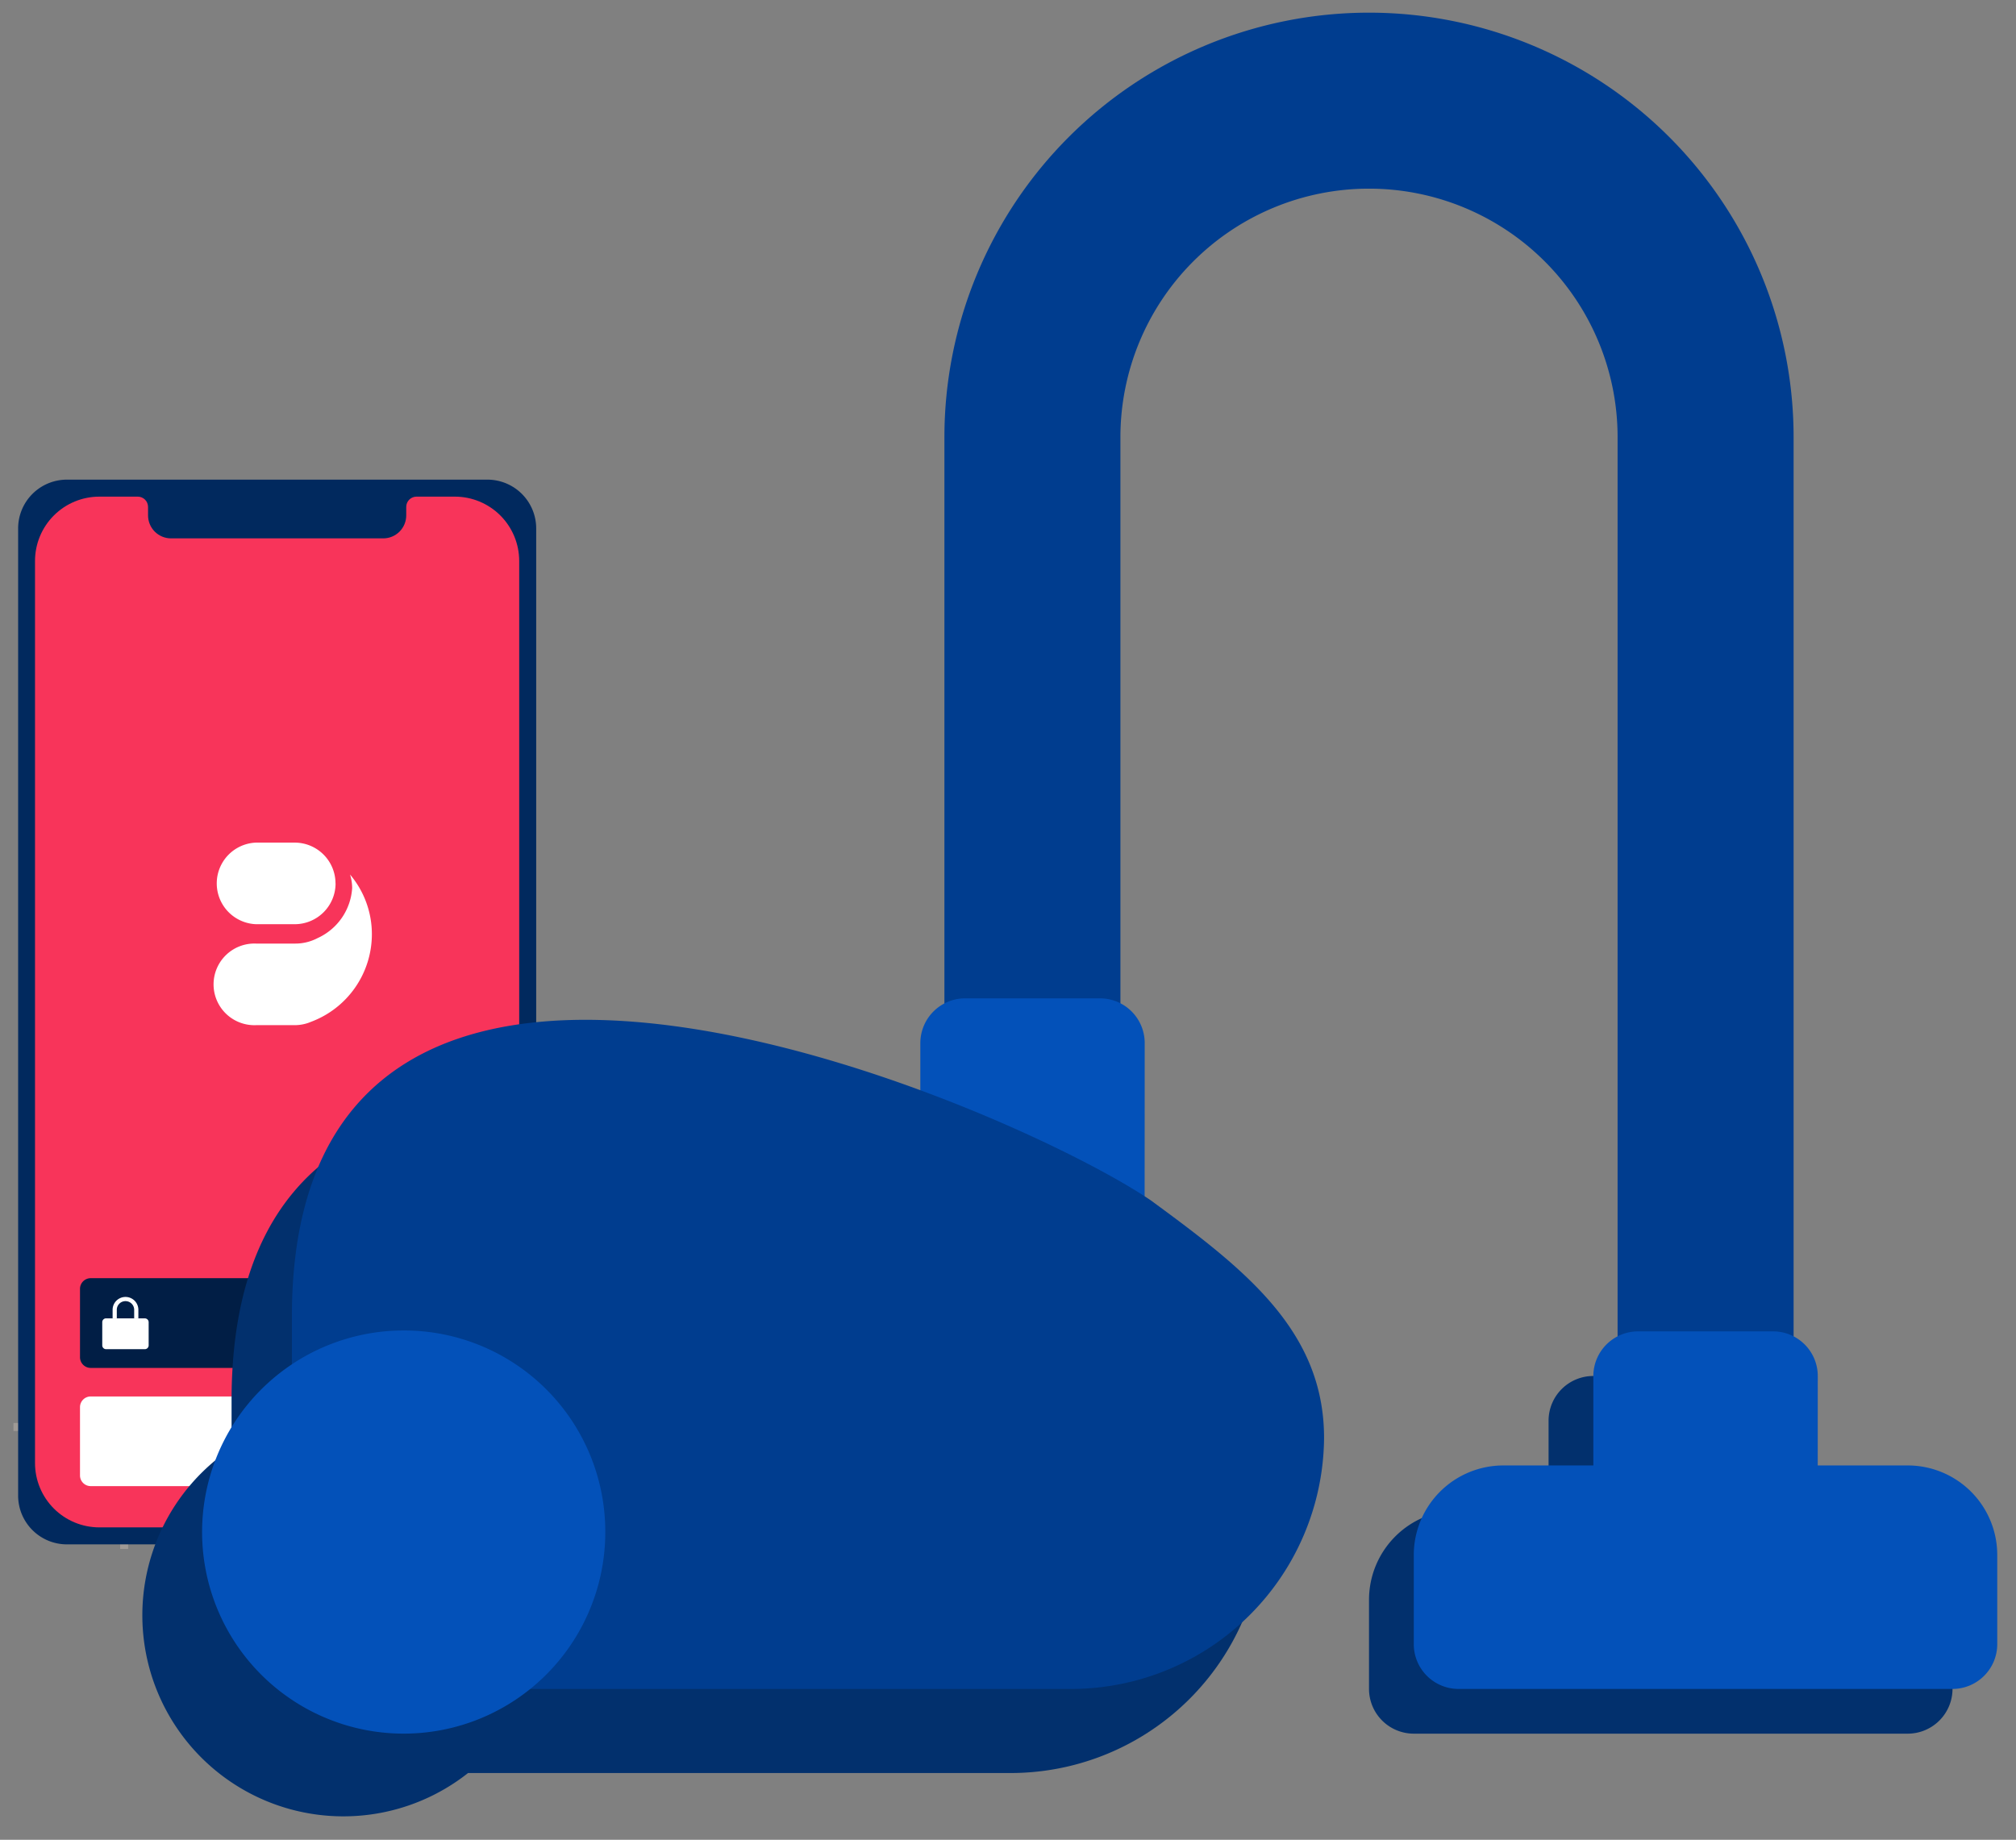 <svg xmlns="http://www.w3.org/2000/svg" xmlns:xlink="http://www.w3.org/1999/xlink" width="126" height="115" viewBox="0 0 126 115">
  <rect x="0" y="0" width="126" height="115" fill="#808080" stroke="none"/>
  <defs>
    <clipPath id="clip-path">
      <path id="Path_2621" data-name="Path 2621" d="M35.849,9.942a.643.643,0,0,0-.643.643v.529a1.437,1.437,0,0,1-1.437,1.437H20.506a1.437,1.437,0,0,1-1.437-1.437v-.529a.643.643,0,0,0-.643-.643h-2.4a4.022,4.022,0,0,0-4.022,4.022V70.349a4.022,4.022,0,0,0,4.022,4.022H38.244a4.022,4.022,0,0,0,4.022-4.022V13.964a4.022,4.022,0,0,0-4.022-4.022Z" transform="translate(-12.009 -9.942)" fill="none"/>
    </clipPath>
    <clipPath id="clip-path-2">
      <rect id="Rectangle_1359" data-name="Rectangle 1359" width="33.522" height="67.132" fill="none"/>
    </clipPath>
    <clipPath id="clip-path-3">
      <rect id="Rectangle_1361" data-name="Rectangle 1361" width="121.852" height="114.802" fill="none"/>
    </clipPath>
    <clipPath id="clip-Artboard_1">
      <rect width="126" height="115"/>
    </clipPath>
  </defs>
  <g id="Artboard_1" data-name="Artboard – 1" clip-path="url(#clip-Artboard_1)">
    <rect width="126" height="115" fill="rgba(255,255,255,0)"/>
    <g id="Group_8768" data-name="Group 8768" transform="translate(-1109.988 -2278.004)">
      <g id="Group_8740" data-name="Group 8740" transform="translate(6.988 16)">
        <g id="Group_8737" data-name="Group 8737" transform="translate(1103.56 2291.695)">
          <g id="Group_8741" data-name="Group 8741">
            <g id="Group_8722" data-name="Group 8722" transform="translate(0.281 0.193)">
              <g id="Group_8765" data-name="Group 8765">
                <rect id="Rectangle_1337" data-name="Rectangle 1337" width="0.5" height="0.796" transform="translate(6.668 66.142)" fill="#9f9a96"/>
                <rect id="Rectangle_1338" data-name="Rectangle 1338" width="1.269" height="0.5" transform="translate(0 59.062)" fill="#9f9a96"/>
                <rect id="Rectangle_1341" data-name="Rectangle 1341" width="1.065" height="0.5" transform="translate(31.895 59.062)" fill="#9f9a96"/>
                <path id="Path_2605" data-name="Path 2605" d="M3.487,65.059V4.527A3.107,3.107,0,0,1,6.594,1.42H32.955a3.106,3.106,0,0,1,3.106,3.107V65.059a3.106,3.106,0,0,1-3.106,3.106H6.594a3.107,3.107,0,0,1-3.107-3.107" transform="translate(-3.294 -1.42)" fill="none"/>
                <path id="Path_2606" data-name="Path 2606" d="M4.2,65.634V5.179A3.049,3.049,0,0,1,7.246,2.13H33.53a3.049,3.049,0,0,1,3.049,3.049V65.634a3.049,3.049,0,0,1-3.049,3.049H7.246A3.049,3.049,0,0,1,4.2,65.634" transform="translate(-3.908 -2.033)" fill="#01295e"/>
              </g>
            </g>
            <g id="Group_8724" data-name="Group 8724" transform="translate(1.633 1.352)">
              <g id="Group_8723" data-name="Group 8723" clip-path="url(#clip-path)">
                <rect id="Rectangle_1354" data-name="Rectangle 1354" width="32.952" height="66.734" transform="translate(-1.347 -1.152)" fill="#f8345a"/>
                <path id="Path_2617" data-name="Path 2617" d="M56.657,429.3h-23.3a.669.669,0,0,1-.67-.669v-4.266a.67.67,0,0,1,.67-.67h23.3a.669.669,0,0,1,.669.67v4.266a.669.669,0,0,1-.669.669" transform="translate(-29.88 -367.45)" fill="#fff"/>
                <path id="Path_2618" data-name="Path 2618" d="M56.657,374.939h-23.3a.67.67,0,0,1-.67-.67V370a.67.67,0,0,1,.67-.67h23.3a.669.669,0,0,1,.669.67v4.266a.669.669,0,0,1-.669.67" transform="translate(-29.88 -320.478)" fill="#011e45"/>
                <path id="Path_2619" data-name="Path 2619" d="M49.258,379.275v-.537a.805.805,0,1,0-1.61,0v.537h.262v-.537a.543.543,0,0,1,1.086,0v.537Z" transform="translate(-42.803 -327.908)" fill="#fff"/>
                <path id="Path_2620" data-name="Path 2620" d="M45.566,387.8h-2.4a.239.239,0,0,0-.25.226V389.5a.239.239,0,0,0,.25.227h2.4a.239.239,0,0,0,.25-.227v-1.472a.239.239,0,0,0-.25-.226" transform="translate(-38.718 -336.437)" fill="#fff"/>
              </g>
            </g>
          </g>
        </g>
        <g id="Group_8739" data-name="Group 8739" transform="translate(1034 2220.486)">
          <g id="Group_8738" data-name="Group 8738" clip-path="url(#clip-path-3)">
            <path id="Path_2625" data-name="Path 2625" d="M419.175,472.777a2.552,2.552,0,0,1-2.552,2.552H414.2a2.552,2.552,0,0,1,0-5.1h2.419a2.552,2.552,0,0,1,2.552,2.552" transform="translate(-329.202 -376.042)" fill="#fff"/>
            <path id="Path_2626" data-name="Path 2626" d="M421.435,483.936a5.846,5.846,0,0,1-3.83,5.475,2.025,2.025,0,0,1-.26.094,2.669,2.669,0,0,1-.733.106h-2.418a2.552,2.552,0,1,1,0-5.1h2.425a2.992,2.992,0,0,0,1.419-.34,3.694,3.694,0,0,0,2.165-3.124,2.823,2.823,0,0,0-.133-.852,5.769,5.769,0,0,1,1.365,3.743" transform="translate(-329.193 -384.013)" fill="#fff"/>
          </g>
        </g>
      </g>
      <g id="Group_8688" data-name="Group 8688" transform="translate(1090 2268)">
        <path id="Path_2589" data-name="Path 2589" d="M195.144,175.012v-5.6a2.794,2.794,0,0,1,2.809-2.787h8.414a2.791,2.791,0,0,1,2.8,2.787v5.6h5.616a5.594,5.594,0,0,1,5.607,5.585v5.585a2.8,2.8,0,0,1-2.809,2.8H186.729a2.8,2.8,0,0,1-2.808-2.8V180.6a5.6,5.6,0,0,1,5.617-5.585Z" transform="translate(-78.37 -70.612)" fill="#02306d" fill-rule="evenodd"/>
        <path id="Path_2590" data-name="Path 2590" d="M84.084,137.164v1.687c-16.265-5.994-39.265-9.415-39.265,14.136v2.994A12.565,12.565,0,1,0,59.6,176.28H93.372a15.821,15.821,0,0,0,15.956-15.686c0-6.717-4.954-10.552-10.834-14.859q-.184-.124-.389-.258v-8.313a2.794,2.794,0,0,0-2.8-2.8H86.892A2.8,2.8,0,0,0,84.084,137.164Z" transform="translate(-10.358 -55.45)" fill="#02306d" fill-rule="evenodd"/>
        <path id="Path_2591" data-name="Path 2591" d="M144.232,78.3V37.333a21.037,21.037,0,0,1,42.074,0v67.061" transform="translate(-59.718)" fill="none" stroke="#003d8f" stroke-miterlimit="10" stroke-width="11"/>
        <path id="Path_2592" data-name="Path 2592" d="M145.017,138.42H131V127.25a2.8,2.8,0,0,1,2.808-2.8h8.415a2.794,2.794,0,0,1,2.8,2.8Z" transform="translate(-53.491 -52.042)" fill="#0351b9"/>
        <path id="Path_2593" data-name="Path 2593" d="M224.394,175.328H210.373v-11.18a2.794,2.794,0,0,1,2.809-2.787H221.6a2.791,2.791,0,0,1,2.8,2.787Z" transform="translate(-90.801 -68.136)" fill="#0351b9"/>
        <path id="Path_2594" data-name="Path 2594" d="M222.858,191.144h-30.85a2.8,2.8,0,0,1-2.809-2.8v-5.585a5.6,5.6,0,0,1,5.617-5.585H220.06a5.594,5.594,0,0,1,5.606,5.585v5.585A2.8,2.8,0,0,1,222.858,191.144Z" transform="translate(-80.85 -75.569)" fill="#0351b9"/>
        <path id="Path_2595" data-name="Path 2595" d="M56.917,166.444H105.47a15.82,15.82,0,0,0,15.956-15.686c0-6.717-4.954-10.552-10.834-14.858-8.5-5.784-53.676-25.756-53.676,7.251Z" transform="translate(-18.684 -50.869)" fill="#003d8f"/>
        <path id="Path_2596" data-name="Path 2596" d="M71.522,173.8a12.6,12.6,0,1,1-12.6-12.542A12.579,12.579,0,0,1,71.522,173.8Z" transform="translate(-13.703 -68.09)" fill="#0351b9"/>
      </g>
    </g>
  </g>
</svg>
